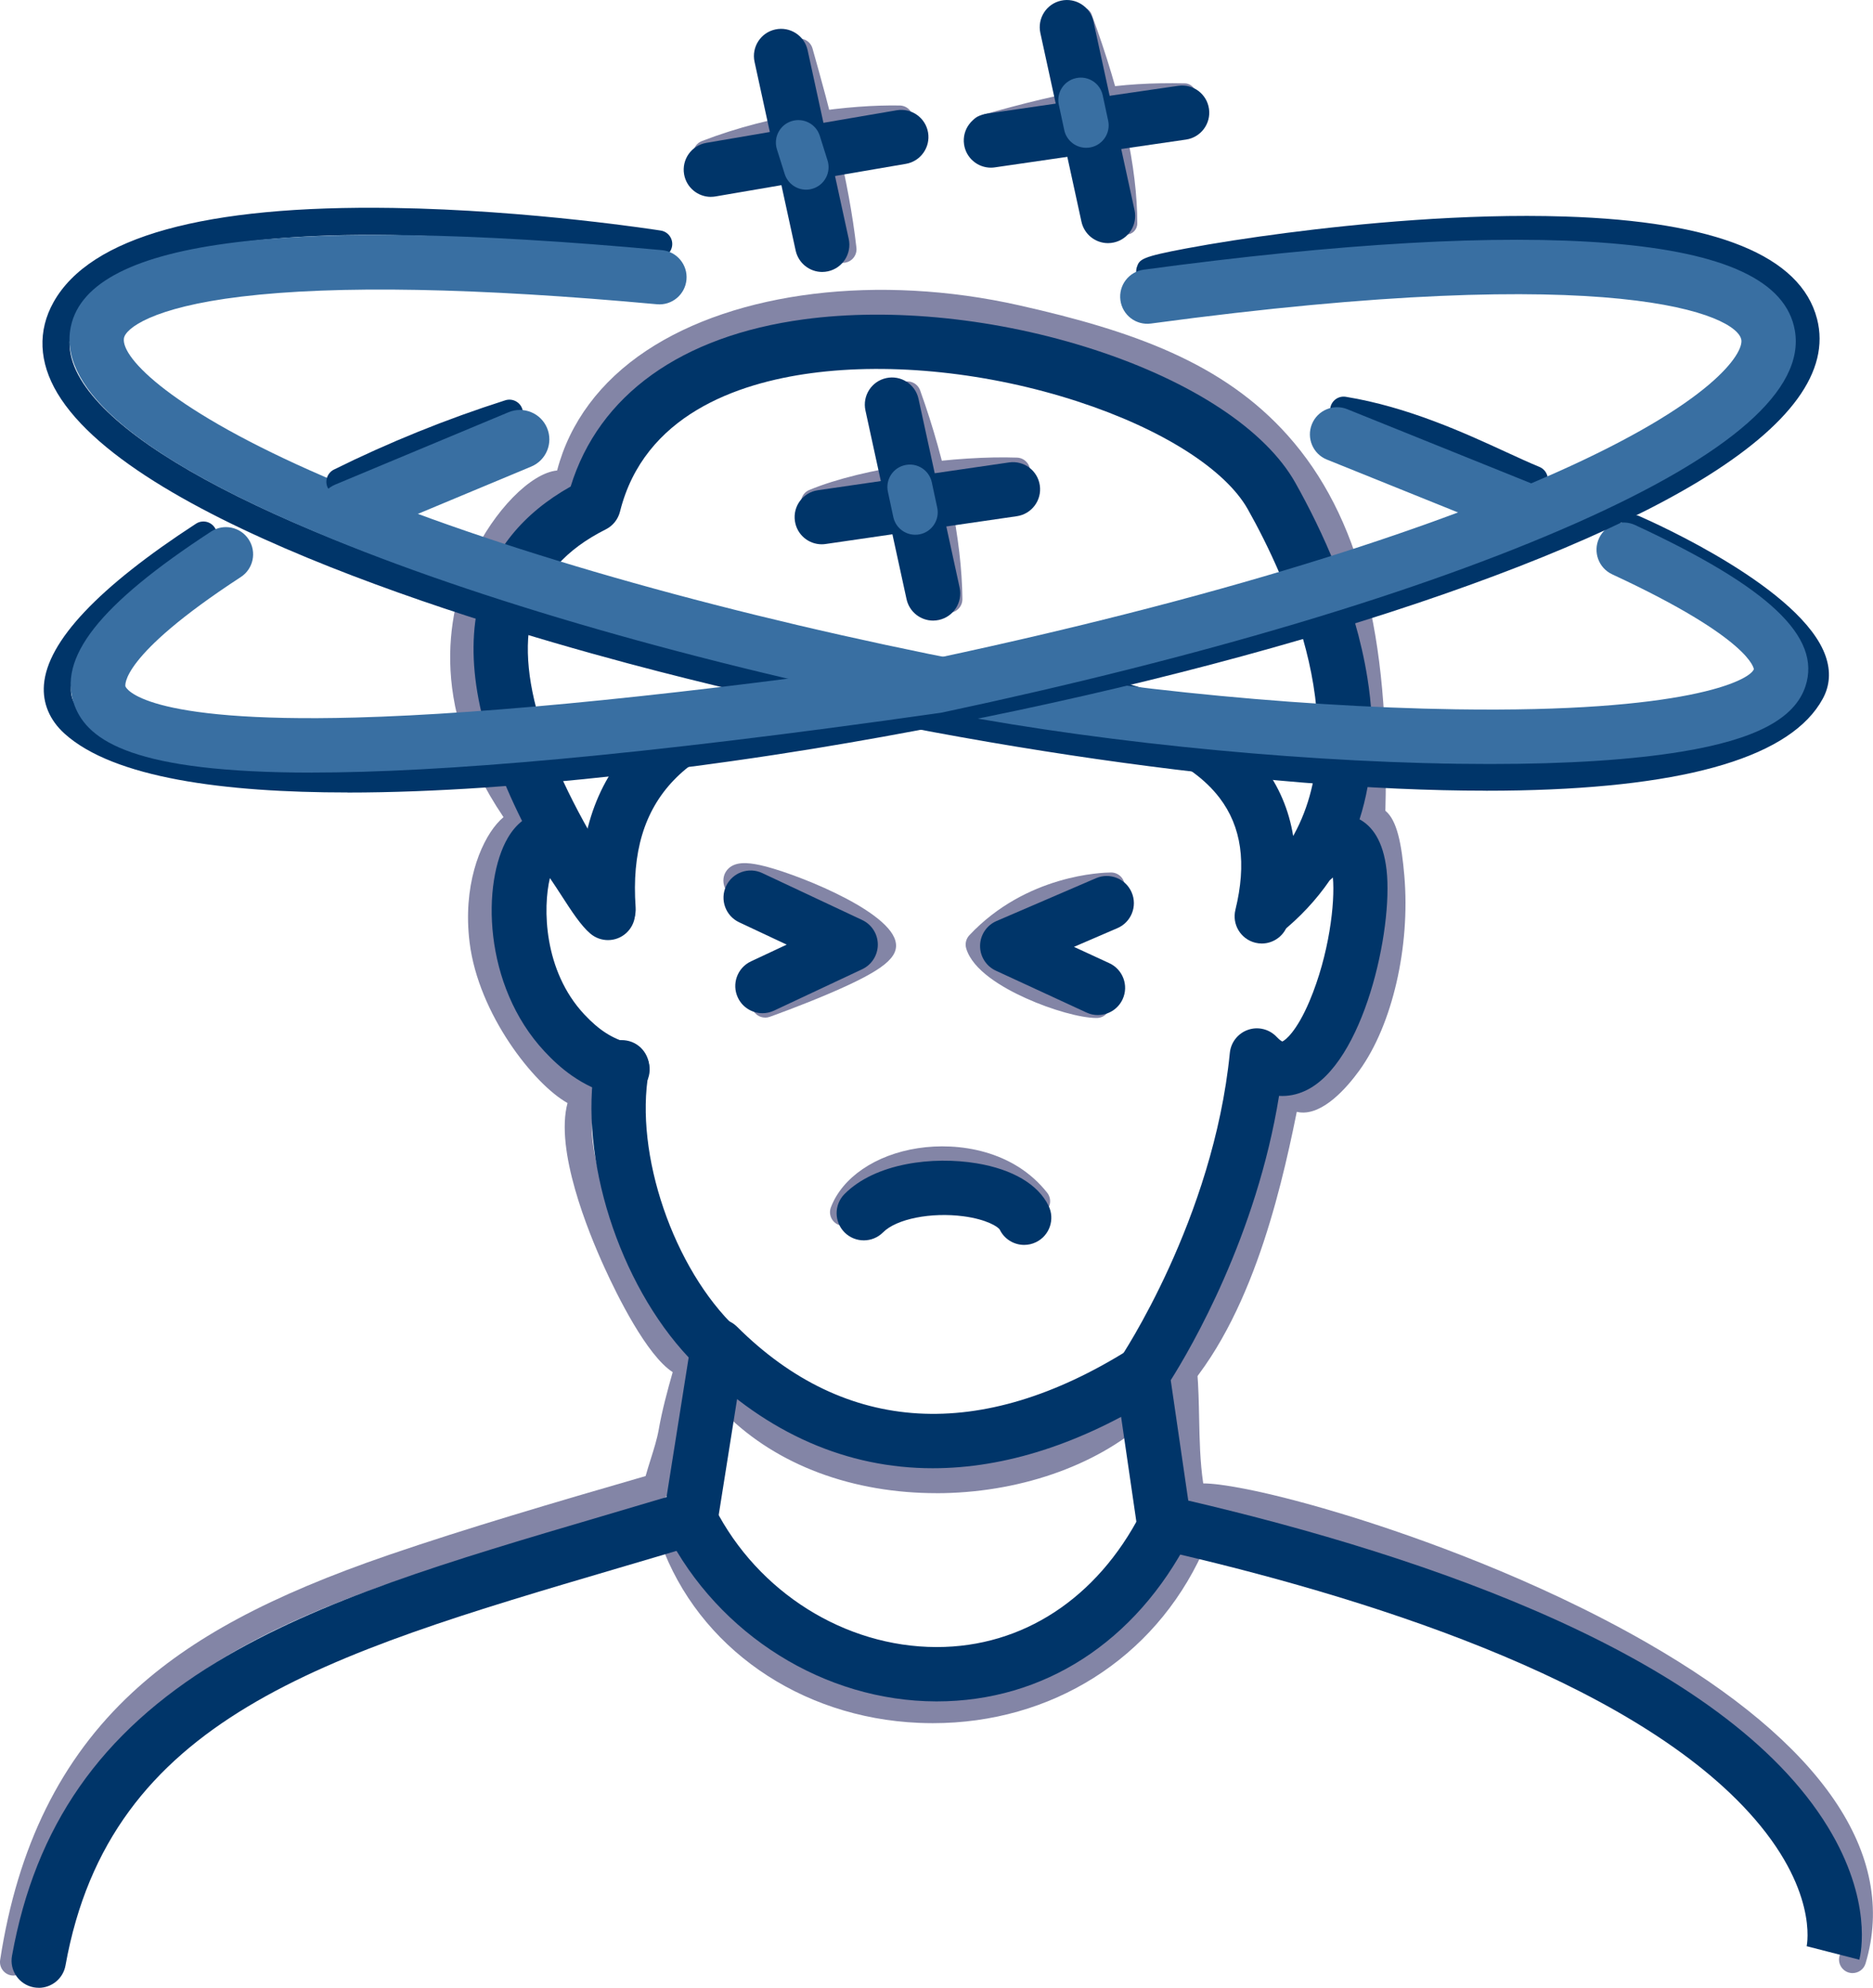 <?xml version="1.0" encoding="UTF-8"?>
<svg id="Layer_1" data-name="Layer 1" xmlns="http://www.w3.org/2000/svg" viewBox="0 0 494.72 524.94">
  <defs>
    <style>
      .cls-1 {
        fill: #396fa2;
      }

      .cls-2 {
        fill: #003569;
      }

      .cls-3 {
        fill: #8385a6;
      }
    </style>
  </defs>
  <path class="cls-3" d="M3.59,521.72c-.18,0-.37-.01-.55-.04-1.96-.3-3.3-2.13-3-4.09,4.61-29.99,16.01-53.07,34.85-70.56,15.54-14.43,36.48-25.66,67.89-36.43,20.26-6.94,43.58-13.8,67.75-20.8.42-1.5.88-2.99,1.34-4.44.87-2.76,1.69-5.36,2.14-7.93.87-4.94,2.24-10.05,3.67-15.07-6.86-4.44-14.65-20.21-18.03-27.64-4.41-9.66-13.07-31.02-9.75-43.43-8.86-4.94-23.52-23.5-25.86-42.37-1.84-14.83,2.71-26.17,7.18-31.36.58-.67,1.17-1.26,1.77-1.77-20.61-30.46-14.16-55.88-8.28-68.58,5.69-12.29,15.5-22.31,22.44-22.96,3.31-12.68,11.4-23.56,23.59-31.65,23.64-15.7,61.33-20.29,98.36-11.99,30.3,6.8,53.98,15.25,71.06,34.41,18.81,21.1,27.02,52.63,25.76,99.09,3.08,2.48,4.29,8.75,5.01,17.16,1.6,18.73-3.17,39.39-11.88,51.42-3.24,4.47-9.61,11.86-15.8,11.06-1.54-.2-4.34-1.1-5.82-4.91-.72-1.85.2-3.93,2.04-4.64,1.85-.72,3.93.2,4.64,2.05.07.19.14.32.19.39,1.1-.08,4.55-2.1,8.93-8.15,7.65-10.57,11.98-29.73,10.54-46.6-.68-8.01-1.74-10.93-2.21-11.86-.73-.16-1.35-.5-1.86-1.03-.68-.7-1.07-1.73-1.03-2.7,1.54-45.83-6.04-76.49-23.87-96.5-15.81-17.73-38.32-25.69-67.27-32.19-35.19-7.89-70.76-3.69-92.82,10.96-11.91,7.91-19.09,18.28-21.35,30.82-.26,1.45-1.38,2.59-2.83,2.88-1.12.22-2.25-.1-3.08-.83-2.42.56-9.54,5.71-15.19,16.65-6.2,12.01-13.29,36.67,8.94,66.89.79,1.08.92,2.5.33,3.7-.58,1.18-1.75,1.95-3.05,2.01-2.11.61-9.41,10.65-7.33,27.34,2.3,18.57,17.4,34.91,22.31,37.14,1.18-.76,2.73-.79,3.94.03,1.47.98,2.01,2.9,1.26,4.5-.26.57-.61,1.06-1.03,1.47-1,1.58-2.25,5.58-.28,15.09,4.19,20.27,18.09,44.72,23.26,49.47.87-.5,1.94-.64,2.96-.3,1.81.62,2.82,2.55,2.29,4.39l-.38,1.31c-1.76,6.13-3.42,11.91-4.42,17.54-.54,3.03-1.47,5.98-2.37,8.83-.66,2.09-1.28,4.06-1.73,5.98-.3,1.26-1.25,2.27-2.5,2.63-24.78,7.16-48.73,14.18-69.38,21.26-53.71,18.4-88.83,41.77-97.97,101.29-.27,1.77-1.8,3.04-3.54,3.04ZM344.4,286.74h0ZM138.53,220.69h0Z"/>
  <path class="cls-3" d="M489.34,521.07c-.34,0-.68-.05-1.03-.15-1.9-.57-2.98-2.57-2.41-4.46,4.68-15.69-.7-31.74-15.98-47.71-23.99-25.06-66.13-43.55-89.11-52.35-33.62-12.86-59.44-18.18-64.02-17.45-.85.53-1.89.68-2.88.4-1.29-.37-2.27-1.43-2.54-2.76-1.52-7.7-1.67-14.94-1.81-21.94-.08-3.95-.16-8.03-.5-12.1-.16-1.97,1.31-3.71,3.28-3.87,1.97-.16,3.71,1.31,3.87,3.28.35,4.29.44,8.49.52,12.54.12,5.85.23,11.43,1.08,17.24,2.34.02,5.71.41,10.72,1.38,7.92,1.53,18.27,4.25,29.15,7.65,16.15,5.05,47.67,16.04,77.21,32.98,46.45,26.63,66.46,55.94,57.87,84.75-.46,1.56-1.89,2.56-3.44,2.56ZM316.56,399.01s0,0,0,0h0ZM317.52,398.36h0s0,0,0,0Z"/>
  <path class="cls-3" d="M310.6,368.35c-.83,0-1.66-.29-2.34-.87-1.5-1.29-1.67-3.56-.38-5.06,17.51-20.32,24.47-54.63,28.2-73.07l.5-2.49c.4-1.94,2.29-3.19,4.23-2.8,1.94.4,3.19,2.29,2.8,4.23l-.5,2.48c-3.87,19.08-11.07,54.59-29.8,76.33-.71.82-1.71,1.25-2.72,1.25Z"/>
  <path class="cls-3" d="M246.4,455.06c-1.23,0-2.46-.03-3.69-.08-31.53-1.33-58.31-20-68.21-47.56-.67-1.87.3-3.92,2.16-4.59,1.86-.67,3.92.3,4.59,2.16,8.91,24.8,33.15,41.61,61.75,42.82,23.44.99,53.62-9.18,68.06-40.72.83-1.8,2.96-2.59,4.76-1.77,1.8.83,2.59,2.96,1.77,4.76-12.82,27.99-39.88,44.98-71.19,44.98Z"/>
  <path class="cls-3" d="M247.3,394.32c-2.61,0-5.22-.11-7.84-.32-21.96-1.8-40.63-10.99-52.58-25.88-1.24-1.55-.99-3.8.55-5.04,1.55-1.24,3.8-.99,5.04.55,10.71,13.33,27.6,21.58,47.57,23.22,22.04,1.81,44.23-4.68,57.9-16.93,1.48-1.32,3.75-1.2,5.07.28,1.32,1.48,1.2,3.74-.28,5.07-13.44,12.05-34.15,19.06-55.44,19.06Z"/>
  <path class="cls-3" d="M202.1,268.73c-1.48,0-2.86-.92-3.38-2.39-.66-1.87.32-3.92,2.19-4.58,11.21-3.96,24.11-9.51,27.92-12.38-1.67-1.68-6.16-4.89-14.65-8.67-7.96-3.55-13.82-5.15-16.48-5.52-.38.53-.91.97-1.56,1.23-1.83.75-3.93-.13-4.68-1.96-.69-1.68-.46-3.45.61-4.73,1.94-2.33,5.46-1.95,8.64-1.28,7.96,1.68,33.33,11.42,35.77,19.92,1.23,4.34-3.06,7.82-17.02,13.83-7.91,3.4-15.82,6.21-16.15,6.33-.4.14-.8.21-1.2.21ZM198.09,231.74s0,0,0,0c0,0,0,0,0,0Z"/>
  <path class="cls-3" d="M222.82,323.71c-.42,0-.85-.07-1.27-.23-1.85-.7-2.79-2.77-2.09-4.62,2.99-7.92,11.8-13.92,22.99-15.64,10.73-1.65,25.33.57,34.15,11.77,1.23,1.56.96,3.81-.6,5.04-1.56,1.22-3.81.96-5.04-.6-4.53-5.76-14.11-11.18-27.42-9.12-8.64,1.33-15.29,5.58-17.37,11.08-.54,1.44-1.91,2.32-3.36,2.32Z"/>
  <path class="cls-3" d="M222.63,69.42c-1.8,0-3.35-1.35-3.56-3.19-1.96-17.34-6.9-35.66-11.37-51.48-.54-1.91.57-3.89,2.48-4.43,1.91-.54,3.89.57,4.43,2.48,4.55,16.09,9.58,34.75,11.6,52.62.22,1.97-1.19,3.75-3.16,3.97-.14.02-.27.02-.41.02Z"/>
  <path class="cls-3" d="M186.69,44.19c-1.44,0-2.8-.87-3.35-2.3-.71-1.85.21-3.93,2.06-4.64,18.82-7.27,39.3-9.62,52.25-9.39,1.98.03,3.56,1.67,3.53,3.65-.03,1.96-1.63,3.53-3.59,3.53-.02,0-.04,0-.06,0-12.22-.21-31.68,2.02-49.54,8.91-.42.16-.86.24-1.29.24Z"/>
  <path class="cls-3" d="M297.47,61.94s0,0-.01,0c-1.61,0-2.91-1.32-2.91-2.93.05-13.92-3.99-32.31-11.69-53.18-.56-1.51.21-3.19,1.73-3.75,1.51-.56,3.19.21,3.75,1.73,7.94,21.52,12.11,40.62,12.05,55.23,0,1.61-1.31,2.91-2.92,2.91Z"/>
  <path class="cls-3" d="M259.48,36.42c-1.3,0-2.49-.85-2.86-2.16-.45-1.58.47-3.23,2.05-3.68,24.26-6.91,36.93-8.92,54.28-8.57,1.65.03,2.95,1.39,2.92,3.04-.03,1.65-1.44,2.96-3.04,2.92-16.85-.34-28.64,1.53-52.52,8.34-.27.08-.55.11-.82.11Z"/>
  <path class="cls-3" d="M250.61,161.82c-1.97,0-3.57-1.59-3.59-3.56-.09-14.43-4.21-34.64-10.73-52.73-.67-1.86.29-3.92,2.16-4.59,1.86-.67,3.92.29,4.59,2.16,6.88,19.09,11.05,39.7,11.16,55.12.01,1.98-1.58,3.6-3.56,3.61h-.02Z"/>
  <path class="cls-3" d="M215.15,136.3c-1.41,0-2.74-.83-3.32-2.22-.76-1.83.11-3.93,1.94-4.69,14.63-6.06,39.38-9.1,54.86-8.54,1.98.07,3.53,1.74,3.46,3.72-.07,1.98-1.7,3.55-3.72,3.46-14.39-.52-38.3,2.38-51.85,7.99-.45.19-.91.27-1.37.27Z"/>
  <path class="cls-3" d="M289.58,268.83c-4.17,0-11.79-2.13-18.64-5.23-6.23-2.81-14.01-7.37-15.73-13.12-.37-1.23-.05-2.55.82-3.49,15.04-16,35.17-16.57,37.42-16.58h.02c1.97,0,3.58,1.59,3.59,3.57.01,1.98-1.59,3.6-3.57,3.61-1.84.01-17.67.46-30.4,12.48,1.66,1.92,5.23,4.48,10.8,6.99,6.4,2.89,12.95,4.59,15.66,4.59.04,0,.09,0,.13,0,1.96,0,3.56,1.57,3.59,3.54.03,1.98-1.56,3.61-3.54,3.64-.05,0-.11,0-.16,0Z"/>
  <path class="cls-2" d="M10.24,524.94c-.42,0-.85-.04-1.28-.11-3.9-.7-6.5-4.43-5.79-8.33,6.16-34.25,23.36-58.92,54.13-77.62,27.17-16.51,61.73-26.69,101.74-38.48,5.58-1.64,11.25-3.32,17.01-5.04l5.85-36.88c-18.37-19.5-29.12-52.87-24.69-77.88.69-3.9,4.42-6.51,8.32-5.81,3.9.69,6.51,4.42,5.82,8.32-3.83,21.59,6.56,51.96,23.15,67.69,1.72,1.63,2.52,4,2.15,6.33l-7.13,44.94c-.43,2.72-2.38,4.95-5.02,5.75-7.27,2.19-14.41,4.29-21.4,6.35-77.82,22.93-134.05,39.5-145.8,104.87-.62,3.47-3.65,5.91-7.06,5.91Z"/>
  <path class="cls-2" d="M491.11,517.53l-13.9-3.57-.03.12c.13-.62,3.1-15.33-15.26-35.47-32.32-35.47-102.7-57.33-156.05-69.43-2.9-.66-5.09-3.03-5.52-5.96l-5.73-39.33c-.26-1.78.16-3.59,1.17-5.08.24-.36,24.69-36.76,29.05-80.77.28-2.8,2.17-5.18,4.83-6.09,2.66-.91,5.61-.17,7.54,1.88.73.78,1.26,1.11,1.49,1.21.82-.32,3.83-2.72,7.19-10.67,5.18-12.26,6.78-25.96,6.17-32.64-.27.24-.56.49-.85.76-3.53,5.15-7.89,9.82-13.05,13.96-2.86,2.3-7,2.07-9.59-.54-2.59-2.61-2.79-6.75-.47-9.59.17-.21,4.25-5.2,9.02-10.13,1.05-1.08,2.05-2.08,3-2.99,18.71-29.2-.33-70.58-10.52-88.69-5.97-10.62-22.79-21.27-44.98-28.5-23.39-7.62-49.04-10.33-70.38-7.46-19.53,2.63-44.13,11.11-50.48,36.56-.51,2.03-1.87,3.74-3.74,4.68-10.62,5.33-16.98,12.52-19.45,21.97-4.55,17.45,4.42,43.49,25.96,75.3,2.01,2.97,1.52,6.97-1.15,9.37-2.67,2.4-6.7,2.45-9.44.13-2.5-2.12-4.93-5.87-7.74-10.22-.82-1.27-1.91-2.94-2.95-4.46-1.87,7.73-1.74,24.44,9.09,36.02,3.88,4.15,7.53,6.48,11.81,7.54,3.85.95,6.19,4.85,5.24,8.69-.95,3.85-4.85,6.19-8.69,5.24-9.26-2.29-15.19-7.76-18.84-11.67-16.34-17.47-16.65-44.7-9.67-56.53,1.06-1.79,2.31-3.25,3.71-4.35-11.56-23.21-15.33-42.87-11.2-58.68,3.28-12.58,11.36-22.54,24.03-29.66,7.44-24.15,29.17-39.78,61.61-44.15,23.4-3.15,51.37-.23,76.74,8.03,25.91,8.44,45.25,21.23,53.05,35.11,6.89,12.26,15.8,31.16,19.06,51.63,2.18,13.7,1.46,26.22-2.09,37.27,3.17,1.71,6.25,5.47,7.14,13.4,1.77,15.73-6.07,51.16-21.46,58.28-2.29,1.06-4.62,1.5-6.94,1.35-5.96,37-23.26,66.61-28.61,75.09l4.63,31.79c63.03,14.71,141.59,41.39,168.95,86.21,11.84,19.39,8.7,33.49,8.3,35.03Z"/>
  <path class="cls-2" d="M333.29,249.17c-.56,0-1.14-.07-1.71-.21-3.85-.94-6.21-4.83-5.27-8.68,3-12.27,1.63-21.95-4.19-29.58-15.37-20.16-58.29-21.38-72.4-21.77l-1.56-.04c-22.42-.68-54.08.37-70.2,17.15-7.8,8.13-11.1,19.11-10.07,33.58.28,3.95-2.7,7.39-6.65,7.67-3.94.28-7.39-2.69-7.67-6.65-1.32-18.48,3.4-33.47,14.03-44.54,20.07-20.91,55.83-22.32,80.98-21.56l1.53.04c17.47.49,63.88,1.81,83.41,27.42,8.5,11.14,10.75,25.17,6.72,41.69-.8,3.28-3.74,5.48-6.97,5.48Z"/>
  <path class="cls-2" d="M247.44,449.31h-.19c-29.47-.07-57.42-17.56-71.21-44.54-1.8-3.53-.4-7.85,3.13-9.66,3.53-1.8,7.85-.4,9.66,3.13,11.36,22.25,34.31,36.66,58.46,36.72h.15c22.66,0,42.29-12.83,53.86-35.22,1.82-3.52,6.15-4.9,9.67-3.08,3.52,1.82,4.9,6.15,3.08,9.67-14.12,27.32-38.39,42.98-66.6,42.98Z"/>
  <path class="cls-2" d="M246.4,387.74c-22.63,0-43.67-9.09-61.85-27.2-2.81-2.8-2.82-7.34-.02-10.15,2.8-2.81,7.34-2.82,10.15-.02,28.6,28.49,64.42,30.56,103.57,6,3.36-2.11,7.79-1.09,9.89,2.27,2.11,3.36,1.09,7.79-2.27,9.89-20.44,12.82-40.52,19.21-59.48,19.21Z"/>
  <path class="cls-2" d="M217.17,71.82c-3.3,0-6.27-2.29-7.01-5.65l-10.86-49.85c-.84-3.87,1.61-7.7,5.48-8.54,3.87-.85,7.7,1.61,8.54,5.48l10.86,49.85c.84,3.87-1.61,7.7-5.48,8.54-.51.11-1.03.17-1.54.17Z"/>
  <path class="cls-2" d="M187.76,51.99c-3.43,0-6.47-2.47-7.07-5.97-.67-3.91,1.96-7.62,5.86-8.29l50.29-8.61c3.91-.67,7.62,1.96,8.29,5.86s-1.96,7.62-5.86,8.29l-50.29,8.61c-.41.07-.82.1-1.22.1Z"/>
  <path class="cls-2" d="M292.66,64.21c-3.3,0-6.27-2.29-7.01-5.65l-10.86-49.85c-.84-3.87,1.61-7.7,5.48-8.54,3.87-.85,7.7,1.61,8.54,5.48l10.86,49.85c.84,3.87-1.61,7.7-5.48,8.54-.51.11-1.03.17-1.54.17Z"/>
  <path class="cls-2" d="M246.46,163.89c-3.3,0-6.27-2.29-7.01-5.65l-10.86-49.85c-.84-3.87,1.61-7.7,5.48-8.54,3.87-.85,7.7,1.61,8.54,5.48l10.86,49.85c.84,3.87-1.61,7.7-5.48,8.54-.51.11-1.03.17-1.54.17Z"/>
  <path class="cls-2" d="M261.73,44.28c-3.51,0-6.58-2.57-7.09-6.15-.57-3.92,2.15-7.56,6.07-8.13l50.49-7.34c3.93-.58,7.57,2.15,8.13,6.07.57,3.92-2.15,7.56-6.07,8.13l-50.49,7.34c-.35.05-.7.08-1.04.08Z"/>
  <path class="cls-2" d="M217.05,143.74c-3.51,0-6.58-2.57-7.09-6.15-.57-3.92,2.15-7.56,6.07-8.13l50.49-7.34c3.93-.57,7.57,2.15,8.13,6.07.57,3.92-2.15,7.56-6.07,8.13l-50.49,7.34c-.35.05-.7.08-1.04.08Z"/>
  <path class="cls-2" d="M201.39,267.57c-2.7,0-5.28-1.53-6.5-4.13-1.68-3.59-.14-7.86,3.45-9.55l9.45-4.43-12.56-5.9c-3.59-1.69-5.13-5.96-3.45-9.55,1.69-3.59,5.96-5.13,9.55-3.45l26.4,12.4c2.52,1.18,4.13,3.71,4.13,6.5,0,2.78-1.61,5.31-4.13,6.5l-23.29,10.93c-.99.46-2.02.68-3.04.68Z"/>
  <path class="cls-2" d="M289.99,268.06c-1.01,0-2.03-.21-3-.66l-23.95-11.06c-2.57-1.19-4.21-3.78-4.17-6.61s1.74-5.38,4.34-6.5l26.27-11.31c3.64-1.57,7.86.11,9.43,3.75,1.57,3.64-.11,7.86-3.75,9.43l-11.49,4.95,9.34,4.31c3.6,1.66,5.17,5.93,3.51,9.52-1.21,2.62-3.81,4.17-6.52,4.17Z"/>
  <path class="cls-2" d="M270.52,328.76c-2.66,0-5.21-1.48-6.45-4.03-.44-.76-3.46-2.72-9.58-3.53-8.59-1.13-17.72.69-21.24,4.24-2.79,2.81-7.34,2.83-10.15.04-2.81-2.79-2.83-7.34-.04-10.15,8.18-8.24,23.42-10.02,34.89-8.12,9.49,1.57,16.24,5.55,19.01,11.22,1.74,3.56.27,7.86-3.3,9.6-1.01.5-2.09.73-3.15.73Z"/>
  <path class="cls-2" d="M392.49,208.81c-59.58,0-142.16-11.84-218.46-31.48-40.82-10.51-138.03-38.7-158.86-73.47-4.91-8.2-5.26-16.53-1.01-24.1,9.7-17.25,39.89-25.61,89.67-24.85,36.29.55,70.37,5.93,70.71,5.98,1.96.31,3.29,2.15,2.98,4.11-.31,1.96-2.15,3.29-4.11,2.98-.33-.05-33.97-5.36-69.76-5.9-46.24-.69-75.04,6.63-83.23,21.19-3,5.33-2.7,10.86.91,16.89,13.5,22.54,71.26,48.78,154.49,70.21,79.59,20.49,165.94,32.43,225.42,31.17,40.97-.87,67.21-8.14,73.9-20.46.9-1.66.99-3.39.29-5.44-4.3-12.53-34.18-27.91-45.33-32.78-1.82-.79-2.65-2.91-1.85-4.72.79-1.82,2.91-2.64,4.72-1.85,4.4,1.92,43.15,19.27,49.25,37.03,1.37,3.98,1.11,7.75-.77,11.2-8.2,15.11-35.14,23.26-80.06,24.21-2.9.06-5.88.09-8.9.09Z"/>
  <path class="cls-1" d="M393.64,201.76c-2.84,0-5.75-.02-8.73-.06-46.06-.66-100.61-6.37-142.37-14.91-63.83-13.05-121.57-30-162.59-47.72-43.08-18.61-63.75-36.04-61.42-51.81,3.49-23.61,54.62-30.55,156.3-21.2,3.95.36,6.85,3.86,6.49,7.8-.36,3.95-3.86,6.86-7.8,6.49-47.64-4.38-84.58-5.06-109.79-2.02-23.65,2.85-30.62,8.46-31,11.02-.76,5.17,12.7,19.16,52.91,36.53,40.14,17.34,96.89,33.97,159.78,46.83,40.74,8.33,94.06,13.93,139.15,14.61,60.62.92,77.53-7.55,78.68-10.59-.01,0-.42-7.89-37.4-25.05-3.6-1.67-5.16-5.94-3.49-9.53,1.67-3.6,5.93-5.16,9.53-3.49,35.4,16.43,49.27,29.56,44.99,42.57-2.82,8.57-13.2,14.05-32.66,17.26-13.17,2.17-30.16,3.27-50.58,3.27Z"/>
  <path class="cls-2" d="M89.8,130.82c-1.32,0-2.59-.73-3.22-2-.88-1.78-.15-3.93,1.62-4.81,14.46-7.17,29.69-13.33,45.26-18.3,1.89-.6,3.91.44,4.51,2.33.6,1.89-.44,3.91-2.33,4.51-15.22,4.86-30.11,10.88-44.25,17.89-.51.25-1.06.37-1.59.37Z"/>
  <path class="cls-2" d="M91.76,209.28c-32.54,0-61.7-3.82-74.68-15.51-3.96-3.57-5.86-8.05-5.47-12.95.9-11.47,14.41-25.78,40.16-42.52,1.66-1.08,3.88-.61,4.96,1.05,1.08,1.66.61,3.88-1.05,4.96-23.11,15.03-36.22,28.19-36.92,37.07-.21,2.71.78,4.95,3.12,7.06,19.17,17.27,94.55,18.11,192.04,2.14,96.72-15.84,187.46-43.2,231.18-69.7,14.54-8.82,31.19-22.02,27.88-34.88-1.34-5.2-5.48-9.55-12.3-12.95-39.15-19.49-146.27-1.53-155.01,1.58-.88.58-2.01.77-3.09.42-1.88-.62-2.91-2.64-2.3-4.52.68-2.09,1.35-2.73,13.14-4.94,7.42-1.39,16.76-2.84,26.29-4.07,18.92-2.45,47.04-5.19,73.62-4.34,39.9,1.27,62.31,10.36,66.61,27.04,3.54,13.75-6.92,28.15-31.1,42.81-44.45,26.94-136.2,54.67-233.74,70.65-22.68,3.71-76.5,11.62-123.32,11.62ZM307.1,72.77h0s0,0,0,0Z"/>
  <path class="cls-2" d="M405.24,130.2c-.46,0-.92-.09-1.36-.27-2.71-1.11-5.81-2.54-9.09-4.04-11.16-5.12-25.04-11.5-40.46-14.02-1.96-.32-3.28-2.16-2.96-4.12.32-1.96,2.16-3.29,4.12-2.96,16.38,2.67,31.37,9.55,42.3,14.58,3.21,1.48,6.25,2.87,8.82,3.93,1.83.75,2.71,2.85,1.95,4.68-.57,1.39-1.91,2.22-3.32,2.22Z"/>
  <path class="cls-1" d="M91.59,142.9c-3.04,0-5.93-1.8-7.18-4.78-1.66-3.96.22-8.52,4.18-10.17l45.74-19.09c3.96-1.65,8.52.22,10.17,4.18,1.66,3.96-.22,8.52-4.18,10.17l-45.74,19.09c-.98.41-1.99.6-2.99.6Z"/>
  <path class="cls-1" d="M82.33,204.03c-46.86,0-59.09-8.3-62.63-17.71-4.69-12.46,6.44-26.63,36.06-45.95,3.32-2.17,7.77-1.23,9.93,2.09,2.17,3.32,1.23,7.77-2.09,9.93-32.28,21.05-30.49,28.8-30.47,28.87.15.4,4.33,9.75,60.78,8.23,36.04-.97,87.24-6.16,152.19-15.42,85.45-18.18,136.54-36.7,164.36-49.03,42.36-18.78,50.08-31.86,49.48-35.31-1.12-6.43-32.16-21.01-155.93-4.29-3.94.53-7.54-2.22-8.07-6.15-.53-3.93,2.22-7.54,6.15-8.07,52.07-7.03,93.46-9.39,123.01-7,30.69,2.48,46.71,10.02,48.98,23.06,2.7,15.56-16.75,32.68-57.81,50.89-40.83,18.1-98.72,35.39-167.43,50-.16.03-.32.06-.48.08-80.05,11.42-132.12,15.77-166.05,15.77Z"/>
  <path class="cls-1" d="M402.92,141.95c-.89,0-1.8-.17-2.68-.52l-49.76-20.06c-3.68-1.48-5.45-5.66-3.97-9.34,1.48-3.68,5.67-5.45,9.34-3.97l49.76,20.06c3.68,1.48,5.45,5.66,3.97,9.34-1.13,2.8-3.82,4.5-6.66,4.5Z"/>
  <path class="cls-1" d="M212.92,50.09c-2.52,0-4.86-1.62-5.66-4.15l-2.05-6.51c-.98-3.12.75-6.46,3.88-7.44,3.12-.98,6.46.75,7.44,3.87l2.05,6.51c.98,3.12-.75,6.46-3.88,7.44-.59.19-1.19.28-1.79.28Z"/>
  <path class="cls-1" d="M241.74,141.22c-2.74,0-5.2-1.91-5.79-4.69l-1.43-6.67c-.69-3.2,1.35-6.36,4.56-7.04,3.2-.69,6.36,1.35,7.04,4.56l1.43,6.67c.69,3.2-1.35,6.36-4.56,7.04-.42.09-.84.13-1.25.13Z"/>
  <path class="cls-1" d="M286.89,39.03c-2.74,0-5.2-1.91-5.79-4.69l-1.43-6.67c-.69-3.2,1.35-6.36,4.56-7.04,3.2-.69,6.36,1.35,7.04,4.56l1.43,6.67c.69,3.2-1.35,6.36-4.56,7.04-.42.09-.84.13-1.25.13Z"/>
</svg>